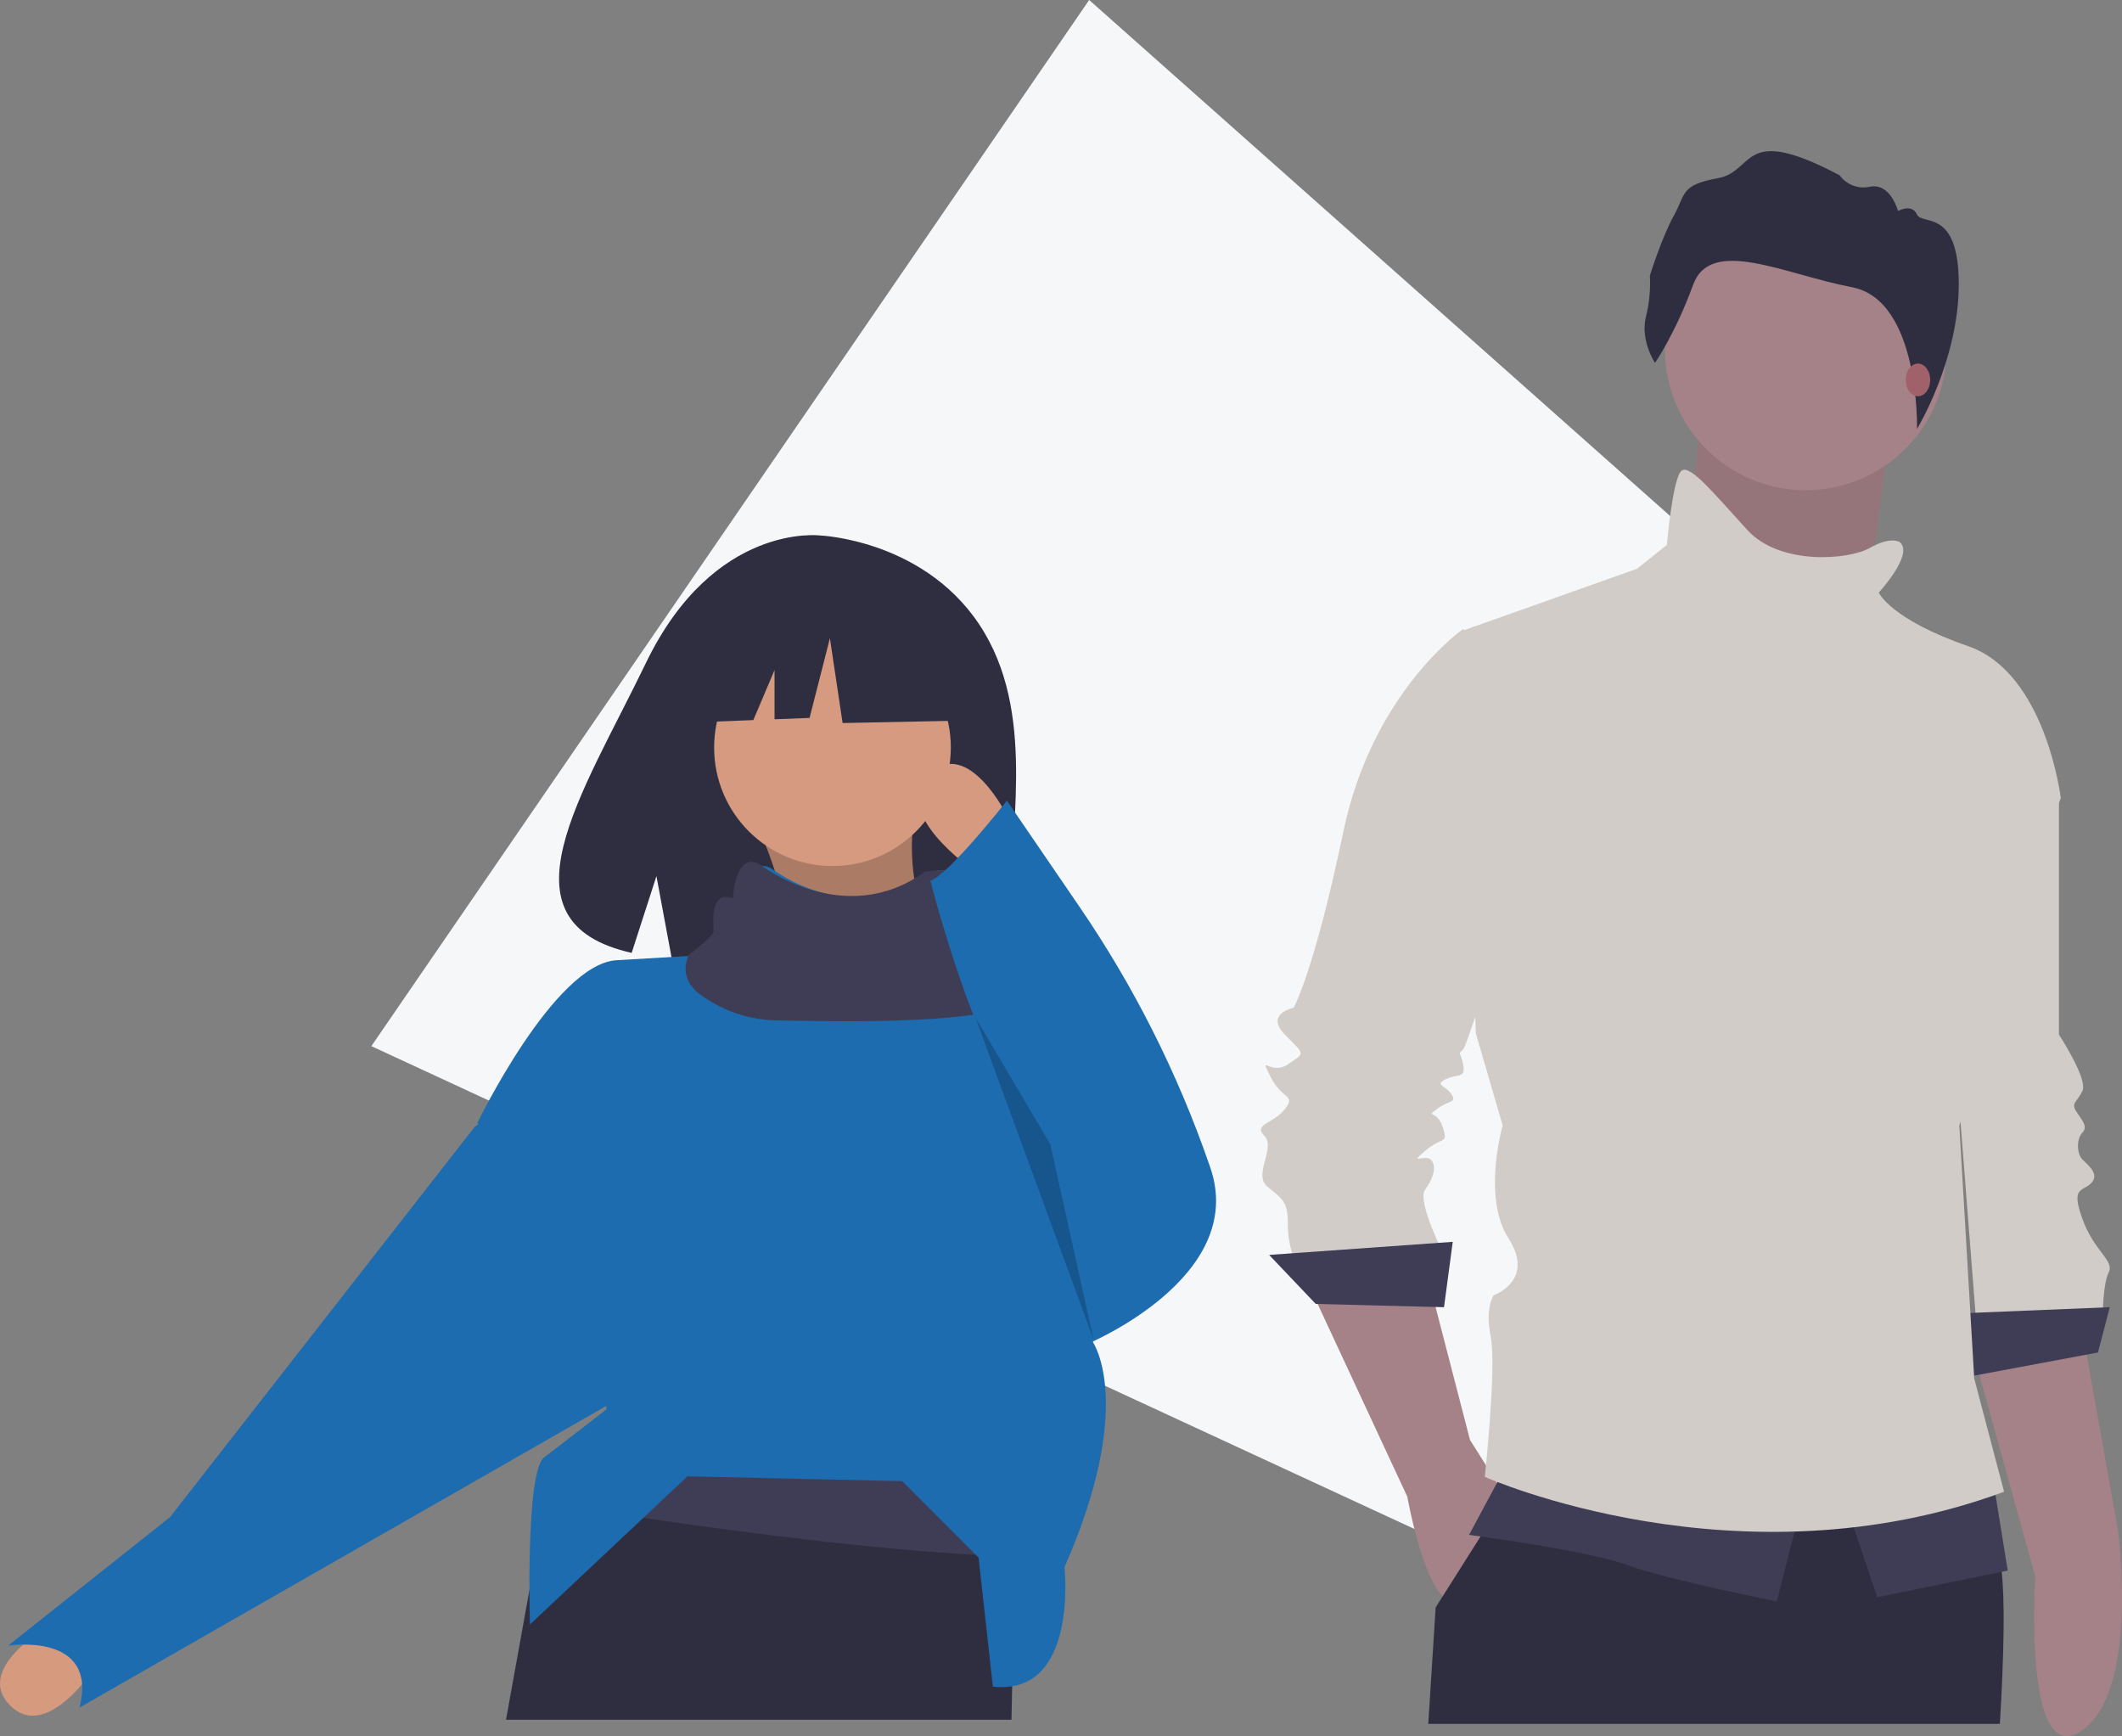<?xml version="1.0" encoding="UTF-8"?>
<svg width="731px" height="598px" viewBox="0 0 731 598" version="1.1" xmlns="http://www.w3.org/2000/svg" xmlns:xlink="http://www.w3.org/1999/xlink">
    <rect x="0" y="0" width="731" height="598" fill="#808080" stroke="none"/>
    <title>illustration-bg-aboutkretc</title>
    <g id="3.-About-KRETC-👍" stroke="none" stroke-width="1" fill="none" fill-rule="evenodd">
        <g id="Nunavik---About-KRETC---1920px" transform="translate(-963, -200)" fill-rule="nonzero">
            <g id="Header" transform="translate(0, 92)">
                <g id="illustration-bg-aboutkretc" transform="translate(963, 108)">
                    <polygon id="Path" fill="#FBFDFF" opacity="0.945" points="697.262 286.009 685.774 337.76 676.449 379.744 669.017 413.228 659.698 455.211 629.245 592.372 251.894 417.72 224.156 404.88 189.046 388.627 161.298 375.787 127.925 360.339 146.845 332.768 162.578 309.841 182.481 280.835 198.21 257.923 375.205 0 562.704 166.514 596.092 196.165 622.715 219.809 656.109 249.46"></polygon>
                    <path d="M339.095,217.886 C320.109,185.934 282.546,184.445 282.546,184.445 C282.546,184.445 245.944,179.783 222.464,228.446 C200.578,273.804 170.374,317.598 217.601,328.216 L226.132,301.771 L231.415,330.185 C238.139,330.666 244.885,330.781 251.622,330.529 C302.198,328.902 350.365,331.004 348.814,312.928 C346.753,288.899 357.363,248.63 339.095,217.886 Z" id="Path" fill="#2F2E41"></path>
                    <path d="M261.473,285.781 C268.057,300.146 272.208,317.268 274.687,336.287 L327.544,333.029 C315.392,316.044 311.357,296.549 315.982,274.376 L261.473,285.781 Z" id="Path" fill="#D69A7E"></path>
                    <path d="M261.473,285.781 C268.057,300.146 272.208,317.268 274.687,336.287 L327.544,333.029 C315.392,316.044 311.357,296.549 315.982,274.376 L261.473,285.781 Z" id="Path" fill="#000000" opacity="0.2"></path>
                    <path d="M16.92,560.009 C16.92,560.009 -9.676,574.984 3.821,587.769 C17.317,600.554 35.144,570.846 35.144,570.846 L16.92,560.009 Z" id="Path" fill="#D69A7E"></path>
                    <polygon id="Path" fill="#2F2E41" points="350.037 517.075 349.611 536.959 348.703 579.922 348.703 579.93 348.439 592.372 174.315 592.372 181.392 553.159 181.399 553.13 187.736 518.033 190.564 502.315 190.564 502.308 333.597 482.621"></polygon>
                    <path d="M350.037,516.523 L349.607,536.089 C298.763,534.814 219.954,522.819 186.967,517.459 L189.808,501.994 L333.518,482.621 L350.037,516.523 Z" id="Path" fill="#3F3D56"></path>
                    <ellipse id="Oval" fill="#D59A80" cx="286.777" cy="257.492" rx="40.767" ry="40.805"></ellipse>
                    <path d="M366.697,539.793 C366.697,539.793 371.629,584.233 342.035,580.941 L337.103,536.501 L310.798,510.166 L236.814,508.52 L182.56,559.544 C182.56,559.544 180.916,506.874 187.492,501.937 C194.068,496.999 208.865,485.477 208.865,485.477 L208.865,477.248 L164.475,386.722 C164.475,386.722 190.78,332.407 212.153,330.761 L240.103,329.115 C240.103,329.115 249.967,324.177 249.967,322.531 C249.967,320.885 248.323,307.718 256.543,311.01 C256.543,311.01 257.283,294.122 265.947,299.274 C265.947,299.274 293.223,320.671 320.909,300.212 C320.909,300.212 333.815,297.842 332.171,304.426 C330.527,311.01 332.171,315.947 335.459,315.947 C338.747,315.947 353.544,320.885 353.544,324.177 C353.544,324.885 354.613,331.699 356.29,341.953 L356.29,341.969 C362.389,379.348 376.561,462.435 376.561,462.435 C376.561,462.435 391.358,483.832 366.697,539.793 Z" id="Path" fill="#1D6CAF"></path>
                    <path d="M175.018,379.906 L163.538,388.105 L58.574,522.562 L2.812,566.834 C2.812,566.834 33.973,561.915 27.413,588.151 L219.3,478.289 L175.018,379.906 Z" id="Path" fill="#1D6CAF"></path>
                    <path d="M354.254,341.456 L354.254,341.473 C352.055,354.185 280.397,351.535 270.477,351.535 C260.557,351.535 252.29,349.91 242.369,343.407 C232.449,336.905 237.409,328.776 237.409,328.776 C237.409,328.776 245.856,322.451 245.856,320.825 C245.856,319.2 244.203,306.194 252.47,309.446 C252.47,309.446 253.214,292.767 261.927,297.855 C261.927,297.855 290.83,320.437 318.673,300.23 C318.673,300.23 331.652,297.889 329.999,304.392 C328.345,310.894 329.999,315.771 333.306,315.771 C336.612,315.771 351.493,320.648 351.493,323.9 C351.493,324.599 352.568,331.329 354.254,341.456 Z" id="Path" fill="#3F3D56"></path>
                    <path d="M347.225,281.528 C347.225,281.528 333.586,253.438 319.947,266.657 C306.309,279.876 335.291,299.704 335.291,299.704 L347.225,281.528 Z" id="Path" fill="#D59A80"></path>
                    <path d="M346.872,275.784 C346.872,275.784 326.745,301.411 320.515,303.371 C320.515,303.371 338.726,375.919 361.536,395.618 L374.571,462.922 C374.571,462.922 429.968,439.94 416.933,402.184 C416.803,401.807 416.673,401.431 416.544,401.059 C405.661,369.616 390.641,339.786 371.886,312.366 L346.872,275.784 Z" id="Path" fill="#1D6CAF"></path>
                    <polygon id="Path" fill="#000000" opacity="0.2" points="335.979 350.358 376.746 461.515 361.832 394.193"></polygon>
                    <polygon id="Path" fill="#2F2E41" points="331.416 213.646 294.644 194.174 243.864 202.14 233.358 249.049 259.511 248.033 266.818 230.798 266.818 247.749 278.885 247.279 285.889 219.841 290.267 249.049 333.167 248.165"></polygon>
                    <path d="M680.392,468.255 L701.13,543.039 C701.13,543.039 696.857,609.279 716.8,596.319 C737.208,583.057 729.62,527.199 729.62,527.199 L717.666,460.108 L680.392,468.255 Z" id="Path" fill="#A58287"></path>
                    <path d="M692.132,256.085 L709.28,273.481 L709.28,356.37 C709.28,356.37 719.367,371.719 717.349,375.813 C715.332,379.906 713.315,379.906 715.332,382.976 C717.349,386.046 719.367,388.092 717.349,390.139 C715.332,392.186 715.332,397.302 717.349,399.349 C719.367,401.396 723.402,404.465 720.375,407.535 C717.349,410.605 713.315,408.559 717.349,419.815 C721.384,431.072 728.445,434.142 726.428,438.235 C724.41,442.328 724.41,452.561 724.41,452.561 L681.036,458.701 L671.958,343.067 L692.132,256.085 Z" id="Path" fill="#D1CCC7"></path>
                    <polygon id="Path" fill="#3F3D56" points="726.783 450.259 676.175 452.339 678.199 474.179 722.734 465.859"></polygon>
                    <polygon id="Path" fill="#A68287" points="585.322 149.148 579.177 210.325 641.653 219.501 646.262 184.325 650.871 149.148"></polygon>
                    <polygon id="Path" fill="#000000" opacity="0.1" points="585.322 149.148 579.177 210.325 641.653 219.501 646.262 184.325 650.871 149.148"></polygon>
                    <path d="M449.846,440.409 L484.802,515.53 C484.802,515.53 490.97,550.517 500.223,551.546 C509.476,552.575 518.729,515.53 518.729,515.53 L506.392,495.978 L491.998,440.409 L449.846,440.409 Z" id="Path" fill="#A58287"></path>
                    <path d="M688.933,593.779 L492.019,593.779 C493.58,568.97 494.561,553.675 494.561,553.675 L497.176,549.537 L509.857,529.507 L518.911,515.206 L522.068,510.214 L523.24,508.365 L535.642,506.09 L663.587,482.621 C665.703,492.146 668.697,501.453 672.531,510.42 C673.403,512.415 674.34,514.411 675.344,516.385 C678.56,522.695 682.486,528.675 687.152,533.078 C688.215,534.08 688.984,536.753 689.482,540.862 C690.713,550.928 690.361,569.647 688.933,593.779 Z" id="Path" fill="#2F2E41"></path>
                    <ellipse id="Oval" fill="#A58287" cx="622.053" cy="120.304" rx="48.499" ry="48.544"></ellipse>
                    <path d="M511.062,220.795 L504.017,216.687 C504.017,216.687 472.82,238.253 462.756,286.52 C452.693,334.787 445.648,347.11 445.648,347.11 C445.648,347.11 435.585,349.164 442.629,356.353 C449.674,363.541 449.674,362.514 443.636,366.622 C437.597,370.73 433.572,362.514 437.597,370.73 C441.623,378.946 446.655,376.892 442.629,382.026 C438.604,387.161 431.559,387.161 435.585,391.269 C439.61,395.377 431.559,404.619 436.591,408.727 C441.623,412.835 443.636,413.862 443.636,421.051 C443.605,425.246 444.286,429.416 445.648,433.374 L497.979,433.374 C497.979,433.374 487.915,413.862 490.934,409.754 C493.954,405.646 494.96,401.539 492.947,399.485 C490.935,397.431 484.896,401.539 490.934,396.404 C496.973,391.269 498.985,394.35 496.973,388.188 C494.96,382.026 490.934,385.107 494.96,382.026 C498.985,378.946 502.004,379.973 499.992,376.892 C497.979,373.811 493.954,373.811 497.979,371.757 C502.004,369.703 505.024,371.757 504.017,366.622 C503.011,361.487 502.004,363.541 504.017,361.487 C506.03,359.434 527.163,289.601 527.163,287.547 C527.163,285.493 511.062,220.795 511.062,220.795 Z" id="Path" fill="#D1CCC7"></path>
                    <polygon id="Path" fill="#3F3D56" points="500.454 427.746 437.194 432.248 453.26 449.133 497.442 450.259"></polygon>
                    <path d="M519.457,503.727 L506.077,528.687 C506.077,528.687 546.217,533.887 560.626,539.087 C575.035,544.287 612.087,551.567 612.087,551.567 L621.35,515.167 L519.457,503.727 Z" id="Path" fill="#3F3D56"></path>
                    <polygon id="Path" fill="#3F3D56" points="635.408 516.496 646.654 550.16 691.638 540.979 686.526 509.355"></polygon>
                    <path d="M654.396,186.687 C654.396,186.687 651.312,184.636 644.115,188.738 C636.918,192.84 613.272,194.891 601.963,182.585 C590.654,170.279 582.429,160.023 579.345,162.074 C576.26,164.125 574.204,187.713 574.204,187.713 L563.923,195.917 L503.265,217.453 L508.406,355.899 L517.659,387.69 C517.659,387.69 510.462,412.302 519.715,426.66 C528.968,441.017 514.574,446.145 514.574,446.145 C514.574,446.145 511.49,450.247 513.546,460.502 C515.603,470.757 511.49,508.702 511.49,508.702 C511.49,508.702 598.879,547.672 690.38,513.829 L680.099,474.859 L674.958,387.69 C674.958,387.69 680.099,373.332 679.07,367.179 C678.042,361.026 709.913,274.882 709.913,274.882 C709.913,274.882 704.773,231.81 678.042,222.58 C651.312,213.351 647.199,204.121 647.199,204.121 C647.199,204.121 659.537,190.789 654.396,186.687 Z" id="Path" fill="#D1CCC7"></path>
                    <path d="M570.128,124.991 C570.128,124.991 565.006,117.38 566.976,109.184 C568.153,104.531 568.618,99.729 568.355,94.939 C568.355,94.939 572.492,81.67 576.629,74.254 C580.766,66.839 578.796,63.717 591.798,61.375 C604.8,59.033 599.481,42.251 633.759,60.399 C636.124,63.67 640.244,65.21 644.2,64.302 C651.292,62.936 653.853,72.693 653.853,72.693 C653.853,72.693 658.581,69.961 660.354,73.864 C662.127,77.767 674.769,71.522 674.769,97.865 C674.769,124.209 660.383,147.741 660.383,147.741 C660.383,147.741 661.438,103.428 637.995,98.939 C614.552,94.451 589.336,81.377 583.229,98.159 C577.122,114.941 570.128,124.991 570.128,124.991 Z" id="Path" fill="#2F2E41"></path>
                    <ellipse id="Oval" fill="#A0616A" cx="660.712" cy="130.856" rx="4.217" ry="5.628"></ellipse>
                </g>
            </g>
        </g>
    </g>
</svg>
